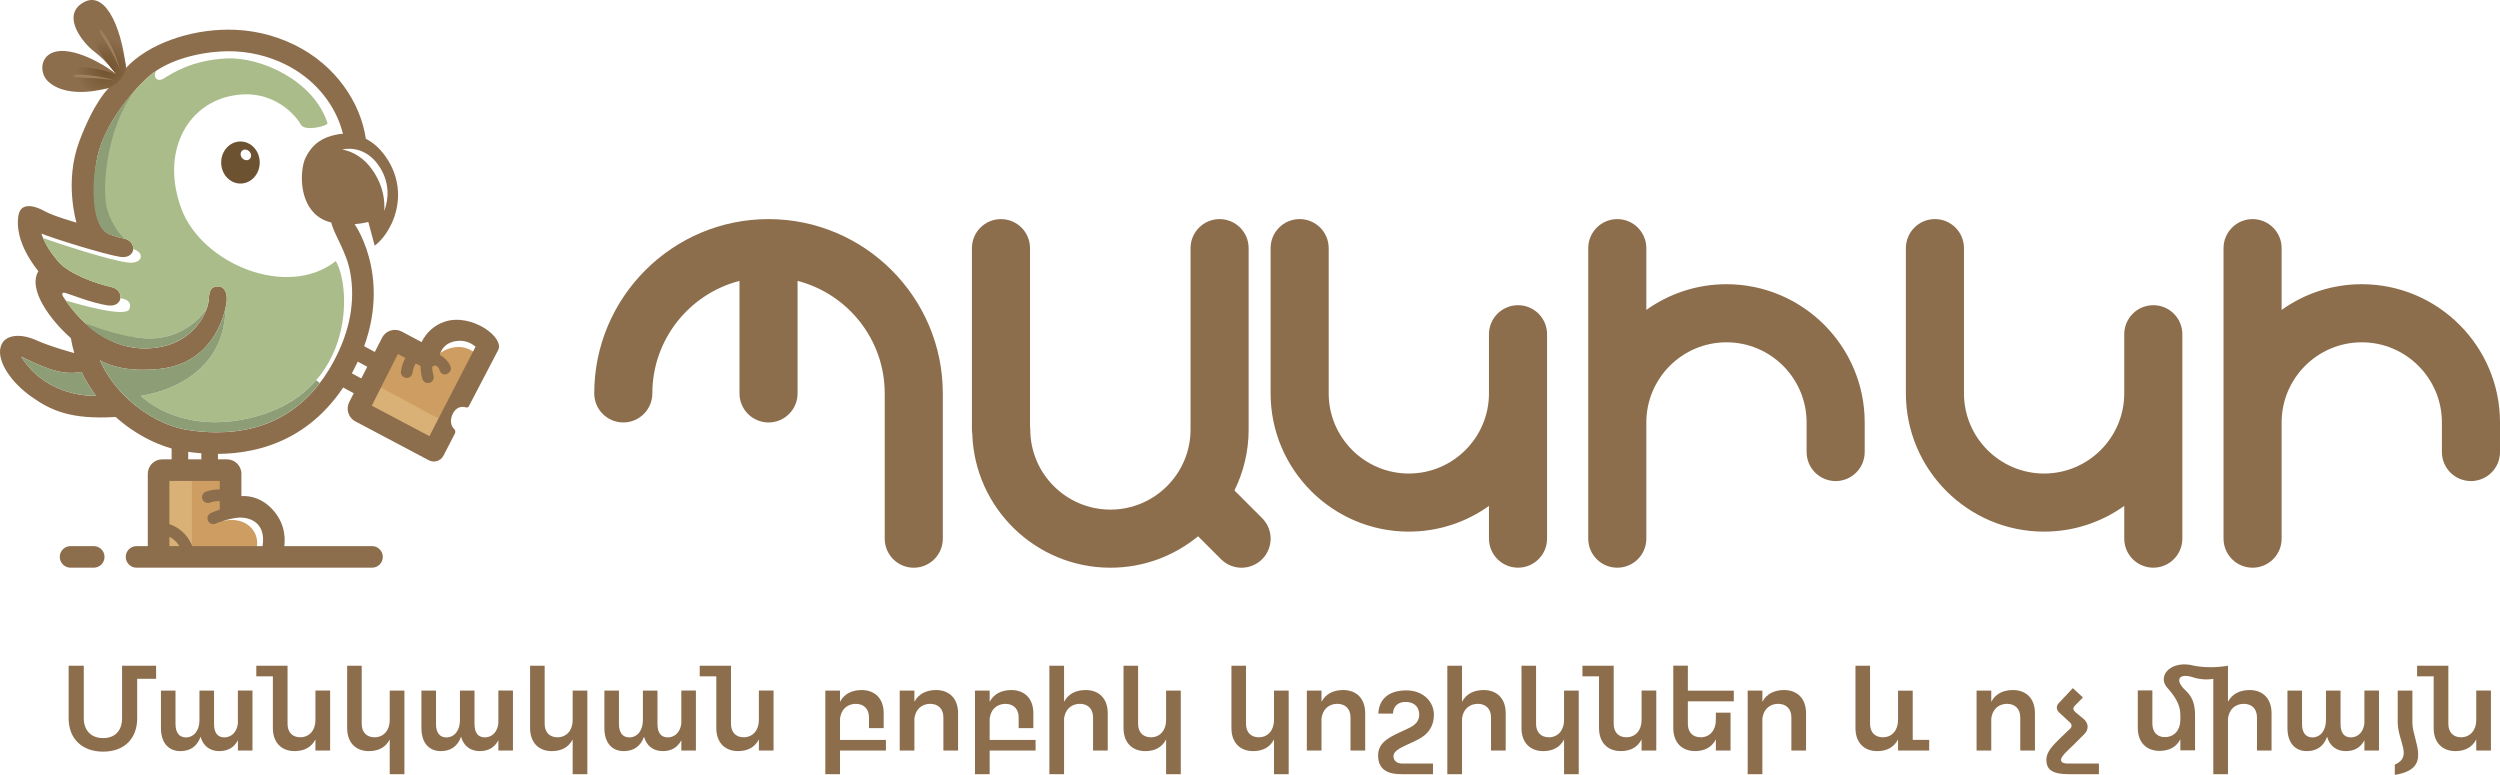 <svg xmlns="http://www.w3.org/2000/svg" xmlns:xlink="http://www.w3.org/1999/xlink" id="Layer_2" data-name="Layer 2" viewBox="0 0 1124 348.37"><defs><style>      .cls-1 {        fill: #8d9d75;      }      .cls-1, .cls-2, .cls-3, .cls-4, .cls-5, .cls-6, .cls-7, .cls-8 {        stroke-width: 0px;      }      .cls-2 {        fill: #9f7f5d;      }      .cls-3 {        fill: #ce9d61;      }      .cls-4 {        fill: #d9b076;      }      .cls-5 {        fill: url(#radial-gradient);      }      .cls-6 {        fill: #6d5231;      }      .cls-7 {        fill: #aabc89;      }      .cls-8 {        fill: #8c6d4c;      }    </style><radialGradient id="radial-gradient" cx="47.99" cy="30.99" fx="47.99" fy="30.99" r="13.73" gradientUnits="userSpaceOnUse"><stop offset="0" stop-color="#71512d"></stop><stop offset="1" stop-color="#8c6d4c"></stop></radialGradient></defs><g id="Layer_1-2" data-name="Layer 1"><g><g><g><path class="cls-6" d="M108.11,63.61c-4.79,0-8.67,4.24-8.67,9.46s3.88,9.46,8.67,9.46,8.67-4.24,8.67-9.46-3.88-9.46-8.67-9.46ZM112.23,71.52c-.9.81-2.39.63-3.33-.41-.94-1.04-.96-2.54-.06-3.36.9-.81,2.39-.63,3.33.41.94,1.04.96,2.54.06,3.36Z"></path><path class="cls-8" d="M174.44,72.03c-2.98-4.87-6.48-7.87-9.96-9.64-2.41-16.38-13.6-33.11-31.92-42.14-9.95-4.91-20.15-6.92-29.83-6.92-17.8,0-36.29,6.6-46.05,17.18C54.29,10.34,46.42-5.59,36.32,1.87c-8.08,5.97.81,17.35,6.16,21.39,5.55,4.2,9.79,10.11,9.79,10.11-1.87-1.84-14.76-10.59-24.53-10.47s-10.67,9.59-5.97,13.84c9.28,8.39,27.23,2.74,27.23,2.74,0,0-6.51,5.82-13.36,24.11-6.85,18.28-1.25,36.5-1.25,36.5,0,0-10.51-2.97-14.29-5.13-1.94-1.11-4.72-2.29-7.11-2.29-2.26,0-4.18,1.06-4.71,4.26-1.08,6.56,1.23,15.27,8.98,25.01-4.95,8.23,5.59,22.15,14.6,30.08.37,2.31.9,4.55,1.55,6.74,0,0-.02-.02-.02-.02,0,0-10.94-2.95-17.21-5.82-6.27-2.88-14.4-3.05-15.94,3.25-1.54,6.29,4.58,15.53,13.62,22,9.04,6.47,18.11,10.53,38.12,9.3,0,0,0,0,0-.01,9.3,8.31,20.45,13.76,30.73,15.41,4.4.71,9.36,1.2,14.65,1.2,20.31,0,45.42-7.26,61.47-37.44,20.23-38.04.79-65.53.79-65.53,0,0-.06-.11-.15-.31,3.57-.31,6.12-1,6.12-1l2.86,10.64s4.26-2.72,7.61-9.9c3.35-7.19,4.93-17.84-1.6-28.52ZM42.99,177.92s-21.5,1.42-33.48-17.56c8.28,3.7,17.07,8.85,27.13,6.86,1.82,3.82,4.03,7.4,6.53,10.72h-.18ZM150.26,162.08c-11.39,21.43-29.19,32.29-52.9,32.29-4.26,0-8.67-.36-13.11-1.08-9.04-1.46-18.76-6.49-26.65-13.82-4.25-3.95-9.28-9.78-12.72-17.5,4.83,2.73,13.17,5.28,26.85,3.89,25.93-2.64,30.24-27.89,30.24-31.32s-1.27-5.87-4.21-5.77c-2.94.1-3.72,2.06-3.91,6.07-.2,4.01-5.28,19.14-24.07,21.53-24.34,3.09-38.75-18.91-41.12-22.59-.15-.23-.29-.46-.43-.69-.02-.03-1.06-2.03,1.26-1.37,2.33.67,11.44,4.39,18.72,5.55,7.28,1.17,7.89-6.85,1.97-8.18-7.57-1.71-19.24-6.01-23.92-11.43-4.69-5.42-6.77-9.92-7.65-12.65,4.73,2,28.06,9.3,35.34,10.46,7.28,1.17,7.89-6.85,1.97-8.18-8.17-1.84-10.2-3.05-11.91-9.2-.13-.47-3.46-17.29.72-31.08,4.56-15.06,18.6-30.16,24.21-34.29,10.03-7.38,24.88-9.69,33.8-9.69s17.58,1.99,25.54,5.91c12.22,6.03,21.42,16.51,25.23,28.77.26.82.47,1.64.67,2.45-1.13.05-2.16.19-3.07.39-5.75,1.22-10.47,3.71-13.77,10.45-2.06,4.21-3.37,17.4,3.93,24.83,2.16,2.2,4.88,3.51,7.7,4.25,1.06,5.15,6.77,12.92,8.48,22.29,2.36,12.91-.06,26.27-7.2,39.69ZM172.75,94.81c.36-5.15-.67-10.91-4.2-16.69-4.35-7.12-9.88-10.02-14.7-10.91.05-.01.09-.02.14-.03,4.07-.86,11.66-.35,16.98,8.34,4.33,7.08,3.76,14.14,1.78,19.3Z"></path><path class="cls-7" d="M150.99,117.38c-21.9,17.21-60.22,1.17-69.41-23.46-9.19-24.64,1.76-46.15,21.53-50.63,19.77-4.49,30.44,9.46,32.14,12.73,1.7,3.27,12.13.61,12.01-.61-6.06-19.04-29.83-29.93-45.54-29.13-15.7.8-24.31,6.71-28.09,9-3.76,2.28-5.17-2.12-2.94-3.75-.6.39-1.18.78-1.75,1.2-5.6,4.12-19.65,19.23-24.21,34.29-4.18,13.79-1.8,27.42-1.15,29.89.16.32.3.72.44,1.19,1.71,6.15,3.74,7.36,11.91,9.2,2.81.63,4.14,2.77,3.99,4.72,5.15,1.35,4.43,6.72-2.12,6.02-8.62-.92-31.42-8.59-38.42-10.99,1.01,2.36,2.43,5.37,6.88,10.62,4.45,5.25,16.36,9.73,23.92,11.43,2.92.66,4.25,2.95,3.97,4.95,2.37.36,5.26,1.47,4.06,4.86-1.45,4.09-23.04-2.13-28.67-3.82,2.47,4.19,8.7,10.17,8.7,10.17,5.25,3.15,13.5,5.85,26.34,6.81,19.34,1.45,28.33-13.23,28.33-13.24.61-1.7.89-3.11.93-3.99.2-4.01.98-5.97,3.91-6.07,2.94-.1,4.21,2.35,4.21,5.77,0,.65-.16,2.09-.59,4.01-.47,35.29-38.09,39.39-38.09,39.39,0,0,15.9,16.43,46.01,10.65,50.32-9.67,48.97-58.92,41.69-71.21Z"></path><path class="cls-1" d="M36.63,167.21c-10.06,1.99-18.85-3.16-27.13-6.86,11.99,18.98,33.48,17.56,33.48,17.56h.18c-2.51-3.3-4.71-6.88-6.53-10.71Z"></path><path class="cls-1" d="M142.15,170.95h0c-7.03,8.1-17.54,14.7-32.84,17.64-30.11,5.78-46.01-10.65-46.01-10.65,0,0,37.62-4.1,38.09-39.39-1.83,8.19-8.65,25.16-29.65,27.3-13.68,1.39-22.02-1.16-26.85-3.89,3.44,7.72,8.47,13.55,12.72,17.5,7.89,7.33,17.6,12.37,26.65,13.82,4.44.71,8.85,1.08,13.11,1.08,19.61,0,35.17-7.44,46.41-22.14l-1.62-1.28Z"></path><path class="cls-1" d="M34.38,140.97s.03.03.04.04c-.01-.01-.02-.03-.04-.04h0Z"></path><polygon class="cls-1" points="25.32 116.49 26.25 117.66 25.32 116.49 25.32 116.49"></polygon><path class="cls-1" d="M92.99,138.61c-.03.07-.06.15-.08.23,0,0,.01-.02.01-.02.03-.07.05-.14.07-.21Z"></path><path class="cls-1" d="M69.78,156.36c14.66-1.91,20.97-11.49,23.13-17.52-.21.35-9.21,14.66-28.32,13.22-12.84-.96-26.34-6.81-26.34-6.81,3.94,4.56,16.18,13.11,31.53,11.11Z"></path><path class="cls-1" d="M55.92,107.29s-5.44-4.6-7.86-13.73c-2.3-8.63-.28-35.77,12.32-52.54-5.97,6.78-12.88,16.35-15.64,26-4.24,14.79-2.55,26.82-1.25,30.85,2.04,6.35,4.27,7.59,12.44,9.43Z"></path><path class="cls-3" d="M214.4,159.45s-4.4-4.91-11.54-3.02c-7.14,1.89-8.72,7.15-8.72,7.15l-3.07-2.14-11.9-5.79-15.94,30.38,29.75,16.01,21.43-42.59Z"></path><rect class="cls-4" x="175.7" y="169.46" width="11.22" height="33.07" transform="translate(-68.39 257.54) rotate(-61.72)"></rect><path class="cls-3" d="M114.31,250.39s3.71-7.67-1.34-13.06c-5.05-5.39-12.91-3.05-12.91-3.05l2.91-4.97.71-17.94h-32.38v39.01h43.02Z"></path><rect class="cls-4" x="72.16" y="211.38" width="14.1" height="39.01"></rect><path class="cls-8" d="M42.14,245.53h-10.41c-2.68,0-4.85,2.17-4.85,4.85s2.17,4.85,4.85,4.85h10.41c2.68,0,4.85-2.17,4.85-4.85s-2.17-4.85-4.85-4.85ZM167.24,245.53h-39.4c.62-5.28-.49-11.91-6.37-17.53-3.69-3.52-8.15-5.2-12.94-4.98v-10.02c0-3.58-2.91-6.48-6.48-6.48h-4.06v-9.54h-7.47v9.54h-5.89v-9.54h-7.47v9.54h-4.23c-3.58,0-6.48,2.91-6.48,6.48v32.53h-5.06c-2.68,0-4.85,2.17-4.85,4.85s2.17,4.85,4.85,4.85h60.03s.01,0,.02,0c0,0,.01,0,.02,0h45.8c2.68,0,4.85-2.17,4.85-4.85s-2.17-4.85-4.85-4.85ZM76.15,245.53v-4.21c.07.03.13.07.2.1,1.81.98,3.24,2.36,4.3,4.11h-4.5ZM118.04,245.53h-31.58c-2.26-5.65-6.52-8.59-10.32-9.91v-19.39h22.67v3.83c-3.3-.13-6.13.96-6.32,1.04-1.34.53-2,2.05-1.47,3.39.53,1.34,2.05,2,3.39,1.47.03-.01,2.22-.81,4.4-.66v3.61c0,.08,0,.15.01.22-2.27.69-3.96,1.5-4.07,1.56-1.3.63-1.84,2.19-1.21,3.49.45.93,1.38,1.47,2.35,1.47.38,0,.77-.08,1.14-.26.26-.13.67-.31,1.17-.51,0,0,6.83-2.45,10.65-2.16,6.97.52,10.45,5.32,9.18,12.81ZM199.9,144.64c-4.57,1.52-8.19,4.79-10.36,9.16l-8.95-4.74c-3.16-1.67-7.09-.46-8.76,2.7l-3.31,6.49-8.54-4.63-3.56,6.57,8.7,4.71-2.68,5.25-8.83-4.78-3.56,6.57,8.99,4.87-1.98,3.88c-1.67,3.16-.46,7.09,2.7,8.76l33.04,17.49c2.37,1.25,5.31.35,6.56-2.02,0,0,2.12-4.12,5.17-10.02.36-.69.2-1.52-.36-2.06-1.53-1.46-1.95-3.97-.61-6.79,1.33-2.81,3.74-3.56,5.92-2.89.51.16,1.06-.04,1.31-.51,2.22-4.26,11.87-22.78,13.17-25.23,3.04-5.74-12.05-16.78-24.05-12.79ZM193.05,196.09l-25.9-13.71,11.75-23.23,3.39,1.79c-1.66,2.85-2.02,5.87-2.04,6.07-.16,1.43.87,2.73,2.31,2.89s2.73-.87,2.89-2.31c0-.03.33-2.34,1.47-4.2l2.14,1.13c-.02,2.9.71,5.43.84,5.84.42,1.38,1.88,2.15,3.26,1.73.69-.21,1.23-.68,1.55-1.28.31-.59.4-1.3.19-1.98-.19-.63-.67-2.84-.59-3.59.08-.75,1.01-.91,1.37-.9.36.02,1.44.3,1.95,2.12,1.54,3.92,5.73.89,5.05-1.33-.68-2.22-2.57-4.21-5-5.65.71-2.13,2.19-4.59,5.31-5.63,5.11-1.7,8.78.28,10.82,2.02l-20.74,40.22Z"></path><path class="cls-5" d="M30.99,33.45c.9-7.13,21.28-.06,21.28-.06,0,0-15.21-17.08-8.8-21.37,6.64-4.44,12.21,11.03,13.22,18.5-1.1,6.35-7.68,8.99-7.68,8.99,0,0-19.27,3.98-18-6.06Z"></path><path class="cls-2" d="M44.74,13.52c.36-1.04,6.4,6.28,9.12,17.7-2.9-8.17-9.5-16.6-9.12-17.7Z"></path><path class="cls-2" d="M32.97,34.02c0-1.05,11.25-.39,18.91,2.28-6.91-1.75-18.91-.83-18.91-2.28Z"></path></g><path class="cls-8" d="M682.5,137.22c-7.21,0-13.06,5.85-13.06,13.06v26.59c0,19.86-16.16,36.03-36.03,36.03s-36.03-16.16-36.03-36.03v-65.31c0-7.21-5.85-13.06-13.06-13.06s-13.06,5.85-13.06,13.06v65.31c0,34.27,27.88,62.15,62.15,62.15,13.42,0,25.86-4.29,36.03-11.56v14.71c0,7.21,5.85,13.06,13.06,13.06s13.06-5.85,13.06-13.06v-91.9c0-7.21-5.85-13.06-13.06-13.06ZM555,220.51c4.09-8.27,6.39-17.58,6.39-27.42v-81.52c0-7.21-5.85-13.06-13.06-13.06s-13.06,5.85-13.06,13.06v81.52c0,19.87-16.16,36.03-36.03,36.03s-36.03-16.16-36.03-36.03c0-.58-.05-1.14-.12-1.7v-79.82c0-7.21-5.85-13.06-13.06-13.06s-13.06,5.85-13.06,13.06v81.52c0,.7.07,1.37.17,2.04,1.08,33.33,28.51,60.11,62.1,60.11,14.95,0,28.68-5.31,39.42-14.13l10.31,10.31c2.55,2.55,5.89,3.83,9.24,3.83s6.69-1.28,9.24-3.83c5.1-5.1,5.1-13.37,0-18.47l-12.44-12.44ZM345.54,98.51c-43.21,0-78.37,35.16-78.37,78.37,0,7.21,5.85,13.06,13.06,13.06s13.06-5.85,13.06-13.06c0-24.3,16.68-44.78,39.18-50.59v50.59c0,7.21,5.85,13.06,13.06,13.06s13.06-5.85,13.06-13.06v-50.59c22.51,5.82,39.18,26.29,39.18,50.59v65.31c0,7.21,5.85,13.06,13.06,13.06s13.06-5.85,13.06-13.06v-65.31c0-43.21-35.16-78.37-78.37-78.37ZM968.12,137.22c-7.21,0-13.06,5.85-13.06,13.06v26.59c0,19.86-16.16,36.03-36.03,36.03s-36.03-16.16-36.03-36.03v-65.31c0-7.21-5.85-13.06-13.06-13.06s-13.06,5.85-13.06,13.06v65.31c0,34.27,27.88,62.15,62.15,62.15,13.42,0,25.86-4.29,36.03-11.56v14.71c0,7.21,5.85,13.06,13.06,13.06s13.06-5.85,13.06-13.06v-91.9c0-7.21-5.85-13.06-13.06-13.06ZM776.22,127.78c-13.42,0-25.86,4.29-36.03,11.56v-27.77c0-7.21-5.85-13.06-13.06-13.06s-13.06,5.85-13.06,13.06v130.61c0,7.21,5.85,13.06,13.06,13.06s13.06-5.85,13.06-13.06v-52.25c0-19.87,16.16-36.03,36.03-36.03s36.03,16.16,36.03,36.03v13.3c0,7.21,5.85,13.06,13.06,13.06s13.06-5.85,13.06-13.06v-13.3c0-34.27-27.88-62.15-62.15-62.15ZM1061.85,127.78c-13.42,0-25.86,4.29-36.03,11.56v-27.77c0-7.21-5.85-13.06-13.06-13.06s-13.06,5.85-13.06,13.06v130.61c0,7.21,5.85,13.06,13.06,13.06s13.06-5.85,13.06-13.06v-52.25c0-19.87,16.16-36.03,36.03-36.03s36.03,16.16,36.03,36.03v13.3c0,7.21,5.85,13.06,13.06,13.06s13.06-5.85,13.06-13.06v-13.3c0-34.27-27.88-62.15-62.15-62.15Z"></path></g><g><path class="cls-8" d="M70.19,305.2h-8.51v17.73c0,9.27-5.89,15.01-15.31,15.01s-15.51-5.74-15.51-15.01v-23.62h6.8v23.62c0,5.59,3.43,8.92,8.71,8.92s8.51-3.27,8.51-8.92v-23.62h15.31v5.89Z"></path><path class="cls-8" d="M113.51,310.49v26.95h-6.55v-4.63c-1.71,3.32-4.58,4.89-8.36,4.89-4.33,0-7.3-2.42-8.41-6.45-1.61,4.43-4.78,6.45-9.12,6.45-5.49,0-8.71-3.98-8.71-10.33v-16.87h6.55v14.96c0,3.83,1.56,6.09,4.73,6.09,3.78-.1,6.04-3.37,6.04-7.76v-13.3h6.55v14.96c0,3.83,1.41,6.09,4.73,6.09,3.37-.1,5.54-2.62,5.99-6.2v-14.86h6.55Z"></path><path class="cls-8" d="M148.42,310.49v26.95h-6.6v-4.99c-1.86,3.58-5.09,5.24-9.37,5.24-6.04,0-9.77-3.98-9.77-10.33v-23.27h-7.45v-4.79h14.05v26.14c0,3.78,2.17,6.04,5.74,6.04,4.28-.05,6.8-3.38,6.8-7.71v-13.3h6.6Z"></path><path class="cls-8" d="M181.82,310.49v37.58h-6.6v-15.61c-1.86,3.58-5.09,5.24-9.37,5.24-6.04,0-9.77-3.98-9.77-10.33v-28.06h6.55v26.14c0,3.78,2.22,6.04,5.79,6.04,4.28-.05,6.8-3.38,6.8-7.71v-13.3h6.6Z"></path><path class="cls-8" d="M230.62,310.49v26.95h-6.55v-4.63c-1.71,3.32-4.58,4.89-8.36,4.89-4.33,0-7.3-2.42-8.41-6.45-1.61,4.43-4.78,6.45-9.12,6.45-5.49,0-8.71-3.98-8.71-10.33v-16.87h6.55v14.96c0,3.83,1.56,6.09,4.73,6.09,3.78-.1,6.04-3.37,6.04-7.76v-13.3h6.55v14.96c0,3.83,1.41,6.09,4.73,6.09,3.37-.1,5.54-2.62,5.99-6.2v-14.86h6.55Z"></path><path class="cls-8" d="M264.07,310.49v37.58h-6.6v-15.61c-1.86,3.58-5.09,5.24-9.37,5.24-6.04,0-9.77-3.98-9.77-10.33v-28.06h6.55v26.14c0,3.78,2.22,6.04,5.79,6.04,4.28-.05,6.8-3.38,6.8-7.71v-13.3h6.6Z"></path><path class="cls-8" d="M312.88,310.49v26.95h-6.55v-4.63c-1.71,3.32-4.58,4.89-8.36,4.89-4.33,0-7.3-2.42-8.41-6.45-1.61,4.43-4.78,6.45-9.12,6.45-5.49,0-8.71-3.98-8.71-10.33v-16.87h6.55v14.96c0,3.83,1.56,6.09,4.73,6.09,3.78-.1,6.04-3.37,6.04-7.76v-13.3h6.55v14.96c0,3.83,1.41,6.09,4.73,6.09,3.37-.1,5.54-2.62,5.99-6.2v-14.86h6.55Z"></path><path class="cls-8" d="M347.79,310.49v26.95h-6.6v-4.99c-1.86,3.58-5.09,5.24-9.37,5.24-6.04,0-9.77-3.98-9.77-10.33v-23.27h-7.45v-4.79h14.05v26.14c0,3.78,2.17,6.04,5.74,6.04,4.28-.05,6.8-3.38,6.8-7.71v-13.3h6.6Z"></path><path class="cls-8" d="M398.31,337.44h-20.65v10.63h-6.6v-37.58h6.6v5.04c1.91-3.58,5.29-5.24,9.67-5.29,6.2,0,9.97,3.98,9.97,10.38v6.75h-6.6v-4.83c0-3.78-2.27-6.09-5.99-6.09-4.08.05-6.65,2.82-7.05,6.7v9.52h20.65v4.79Z"></path><path class="cls-8" d="M430.75,320.62v16.82h-6.6v-14.91c0-3.78-2.27-6.09-5.99-6.09-4.08.05-6.65,2.82-7.05,6.7v14.3h-6.6v-26.95h6.6v5.04c1.91-3.58,5.29-5.24,9.67-5.29,6.2,0,9.97,3.98,9.97,10.38Z"></path><path class="cls-8" d="M465.6,337.44h-20.65v10.63h-6.6v-37.58h6.6v5.04c1.91-3.58,5.29-5.24,9.67-5.29,6.2,0,9.97,3.98,9.97,10.38v6.75h-6.6v-4.83c0-3.78-2.27-6.09-5.99-6.09-4.08.05-6.65,2.82-7.05,6.7v9.52h20.65v4.79Z"></path><path class="cls-8" d="M498.04,320.62v16.82h-6.6v-14.91c0-3.78-2.27-6.09-5.99-6.09-4.08.05-6.65,2.82-7.05,6.7v24.93h-6.6v-48.76h6.6v16.22c1.91-3.58,5.29-5.24,9.67-5.29,6.2,0,9.97,3.98,9.97,10.38Z"></path><path class="cls-8" d="M530.88,310.49v37.58h-6.6v-15.61c-1.86,3.58-5.09,5.24-9.37,5.24-6.04,0-9.77-3.98-9.77-10.33v-28.06h6.55v26.14c0,3.78,2.22,6.04,5.79,6.04,4.28-.05,6.8-3.38,6.8-7.71v-13.3h6.6Z"></path><path class="cls-8" d="M579.39,310.49v37.58h-6.6v-15.61c-1.86,3.58-5.09,5.24-9.37,5.24-6.04,0-9.77-3.98-9.77-10.33v-28.06h6.55v26.14c0,3.78,2.22,6.04,5.79,6.04,4.28-.05,6.8-3.38,6.8-7.71v-13.3h6.6Z"></path><path class="cls-8" d="M613.79,320.62v16.82h-6.6v-14.91c0-3.78-2.27-6.09-5.99-6.09-4.08.05-6.65,2.82-7.05,6.7v14.3h-6.6v-26.95h6.6v5.04c1.91-3.58,5.29-5.24,9.67-5.29,6.2,0,9.97,3.98,9.97,10.38Z"></path><path class="cls-8" d="M644.27,343.28v4.79h-14.2c-5.09,0-10.48-1.31-10.48-8.46,0-6.5,6.45-8.76,12.19-11.48,2.77-1.31,6.2-2.62,6.3-6.75.05-3.07-1.76-5.64-5.79-5.79-3.63-.15-5.94,1.96-5.99,5.24h-6.6c.25-6.35,4.53-10.43,12.59-10.43s12.39,5.54,12.39,10.88c0,8.56-6.8,11.03-9.47,12.34-4.68,2.22-8.71,3.63-8.71,6.4,0,1.51,1.06,3.27,3.93,3.27h13.85Z"></path><path class="cls-8" d="M676.96,320.62v16.82h-6.6v-14.91c0-3.78-2.27-6.09-5.99-6.09-4.08.05-6.65,2.82-7.05,6.7v24.93h-6.6v-48.76h6.6v16.22c1.91-3.58,5.29-5.24,9.67-5.29,6.2,0,9.97,3.98,9.97,10.38Z"></path><path class="cls-8" d="M709.8,310.49v37.58h-6.6v-15.61c-1.86,3.58-5.09,5.24-9.37,5.24-6.04,0-9.77-3.98-9.77-10.33v-28.06h6.55v26.14c0,3.78,2.22,6.04,5.79,6.04,4.28-.05,6.8-3.38,6.8-7.71v-13.3h6.6Z"></path><path class="cls-8" d="M744.66,310.49v26.95h-6.6v-4.99c-1.86,3.58-5.09,5.24-9.37,5.24-6.04,0-9.77-3.98-9.77-10.33v-23.27h-7.45v-4.79h14.05v26.14c0,3.78,2.17,6.04,5.74,6.04,4.28-.05,6.8-3.38,6.8-7.71v-13.3h6.6Z"></path><path class="cls-8" d="M758.86,315.33v10.12c0,3.78,2.22,6.04,5.79,6.04,4.28-.05,6.8-3.38,6.8-7.71v-3.37h6.6v17.02h-6.6v-4.99c-1.86,3.58-5.09,5.24-9.37,5.24-6.04,0-9.77-3.98-9.77-10.33v-28.06h6.55v11.23h20.65v4.79h-20.65Z"></path><path class="cls-8" d="M812,320.62v16.82h-6.6v-14.91c0-3.78-2.27-6.09-5.99-6.09-4.08.05-6.65,2.82-7.05,6.7v24.93h-6.6v-37.58h6.6v5.04c1.91-3.58,5.29-5.24,9.67-5.29,6.2,0,9.97,3.98,9.97,10.38Z"></path><path class="cls-8" d="M867.36,332.66v4.79h-14v-4.99c-1.86,3.58-5.09,5.24-9.37,5.24-6.04,0-9.77-3.98-9.77-10.33v-28.06h6.55v26.14c0,3.78,2.22,6.04,5.79,6.04,4.28-.05,6.8-3.38,6.8-7.71v-13.25h6.6v22.11h7.4Z"></path><path class="cls-8" d="M914.91,320.62v16.82h-6.6v-14.91c0-3.78-2.27-6.09-5.99-6.09-4.08.05-6.65,2.82-7.05,6.7v14.3h-6.6v-26.95h6.6v5.04c1.91-3.58,5.29-5.24,9.67-5.29,6.2,0,9.97,3.98,9.97,10.38Z"></path><path class="cls-8" d="M943.67,343.28v4.79h-13.6c-7.86,0-10.02-2.37-10.02-6.5,0-3.78,3.22-6.7,6.45-9.92l4.33-4.13c1.11-1.21.35-2.37-.65-3.12l-4.13-3.83c-1.21-.96-2.02-2.77-.4-4.48l6.3-6.7,4.53,4.18-3.63,3.73c-1.11,1.16-.71,2.01.35,2.97l3.42,2.82c2.42,1.91,2.62,4.74.65,6.8l-5.19,5.19c-1.86,1.86-5.49,4.83-5.44,6.6.05,1.61,2.17,1.61,3.98,1.61h13.05Z"></path><path class="cls-8" d="M1021.29,320.62v16.82h-6.55v-14.91c0-3.78-2.27-6.09-5.99-6.09-4.08.05-6.65,2.82-7.05,6.7v24.93h-6.6v-42.86c-3.37.55-6.7.1-8.66-.55-6.6-2.32-9.12.86-3.78,5.79,3.37,3.12,4.23,6.7,4.23,11.23v15.67h-6.6v-4.99c-1.86,3.58-5.09,5.24-9.37,5.24-6.04,0-9.77-3.98-9.77-10.38v-16.82h6.55v14.96c0,3.78,2.22,6.15,5.79,6.04,4.28-.1,6.8-3.38,6.8-7.76v-2.17c0-4.99-2.67-8.66-6.3-12.74-3.93-5.34,2.47-12.09,12.49-9.42,4.13.86,10.17.91,15.21,0v16.22c1.91-3.58,5.29-5.24,9.67-5.29,6.15,0,9.92,3.98,9.92,10.38Z"></path><path class="cls-8" d="M1069.59,310.49v26.95h-6.55v-4.63c-1.71,3.32-4.58,4.89-8.36,4.89-4.33,0-7.3-2.42-8.41-6.45-1.61,4.43-4.78,6.45-9.12,6.45-5.49,0-8.71-3.98-8.71-10.33v-16.87h6.55v14.96c0,3.83,1.56,6.09,4.73,6.09,3.78-.1,6.04-3.37,6.04-7.76v-13.3h6.55v14.96c0,3.83,1.41,6.09,4.73,6.09,3.37-.1,5.54-2.62,5.99-6.2v-14.86h6.55Z"></path><path class="cls-8" d="M1076.7,343.79c8.21-3.58,1.31-10.48,1.31-19.14v-14.15h6.6v14.71c.2,8.16,9.37,20.5-7.91,23.17v-4.58Z"></path><path class="cls-8" d="M1119.92,310.49v26.95h-6.6v-4.99c-1.86,3.58-5.09,5.24-9.37,5.24-6.04,0-9.77-3.98-9.77-10.33v-23.27h-7.45v-4.79h14.05v26.14c0,3.78,2.17,6.04,5.74,6.04,4.28-.05,6.8-3.38,6.8-7.71v-13.3h6.6Z"></path></g></g></g></svg>